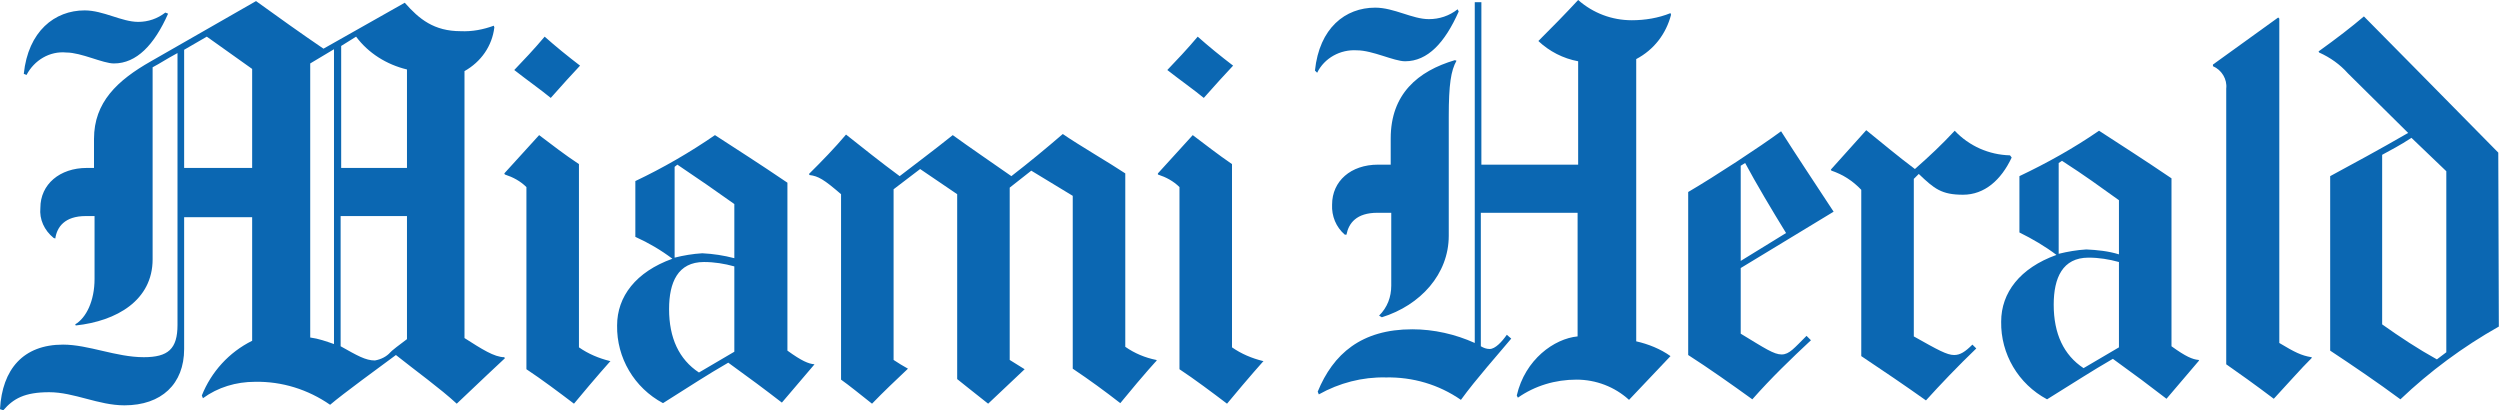<svg width="195" height="32" viewBox="0 0 195 32" fill="none" xmlns="http://www.w3.org/2000/svg">
<path d="M180.331 27.904C179.468 28.757 178.39 29.995 177.355 31.104C175.888 29.995 174.508 29.013 173.646 28.416V6.912C173.732 6.187 173.301 5.461 172.61 5.163V5.035L177.7 1.365L177.786 1.451V26.752C178.994 27.477 179.511 27.733 180.288 27.861L180.331 27.904ZM156.911 12.288C156.091 14.037 154.797 15.189 153.115 15.189C151.433 15.189 150.872 14.72 149.665 13.568L149.277 13.952V26.24C151.174 27.307 151.864 27.691 152.425 27.691C152.9 27.691 153.288 27.435 153.848 26.88L154.15 27.179C152.684 28.587 151.347 29.995 150.225 31.232C148.543 30.037 146.904 28.928 145.179 27.776V14.805C144.532 14.123 143.756 13.611 142.85 13.312L142.807 13.227L145.567 10.155C146.947 11.264 147.94 12.117 149.363 13.184C150.57 12.117 151.433 11.307 152.468 10.197C153.59 11.392 155.142 12.075 156.781 12.117L156.911 12.288ZM113.78 0.896C112.701 3.328 111.364 4.779 109.596 4.779C108.733 4.779 107.051 3.925 105.844 3.925C104.55 3.84 103.299 4.523 102.738 5.675L102.566 5.504C102.911 2.176 104.938 0.597 107.267 0.597C108.733 0.597 110.157 1.493 111.451 1.493C112.27 1.493 113.047 1.237 113.693 0.725L113.78 0.896ZM130.342 1.152C129.954 2.645 129.005 3.883 127.625 4.608V26.624C128.574 26.837 129.523 27.221 130.299 27.776L127.064 31.189C125.943 30.165 124.476 29.611 122.967 29.611C121.328 29.611 119.732 30.08 118.395 31.019L118.308 30.848C118.955 28.032 121.241 26.411 123.053 26.24V16.597H115.505V27.008C115.721 27.136 115.936 27.221 116.195 27.221C116.626 27.221 117.144 26.667 117.532 26.112L117.877 26.411C116.885 27.605 115.16 29.525 113.952 31.189C112.227 29.995 110.2 29.397 108.086 29.44C106.275 29.397 104.463 29.867 102.868 30.763L102.781 30.549C103.989 27.605 106.189 25.685 110.157 25.685C111.839 25.685 113.521 26.069 115.031 26.752V0.171H115.548V12.843H123.096V4.779C121.931 4.565 120.853 4.011 119.991 3.2C120.983 2.219 122.19 0.981 123.096 0C124.261 1.024 125.727 1.579 127.28 1.579C128.315 1.579 129.35 1.408 130.299 1.024L130.342 1.152Z" fill="#0B67B2"/>
<path d="M113.607 4.736C113.176 5.504 113.003 6.571 113.003 9.088V18.389C113.003 21.376 110.804 23.808 107.784 24.747L107.569 24.619C108.216 23.979 108.518 23.168 108.518 22.272V16.597H107.439C105.8 16.597 105.197 17.408 105.024 18.304H104.895C104.205 17.707 103.86 16.853 103.903 15.957C103.903 14.123 105.369 12.843 107.483 12.843H108.475V10.795C108.475 7.339 110.588 5.547 113.478 4.693L113.607 4.736ZM190.812 27.477V13.355L188.094 10.752C187.189 11.349 186.499 11.691 185.808 12.075V25.301C187.189 26.283 188.612 27.221 190.078 28.032L190.812 27.477ZM194.909 25.472C192.106 27.051 189.518 28.971 187.232 31.147C185.507 29.867 183.436 28.459 181.754 27.349V13.739C183.566 12.757 185.55 11.691 187.836 10.368L183.134 5.717C182.531 5.035 181.754 4.48 180.892 4.096L180.848 4.011C182.272 2.987 183.436 2.091 184.385 1.28C186.197 3.115 190.251 7.211 194.866 11.904L194.909 25.472ZM165.278 27.093V20.437C164.502 20.224 163.725 20.096 162.906 20.096C160.879 20.096 160.189 21.675 160.189 23.765C160.189 26.027 160.965 27.691 162.518 28.715L165.278 27.093ZM165.278 19.84V15.616C163.725 14.507 162.69 13.739 160.836 12.544L160.577 12.715V19.797C161.267 19.627 162 19.499 162.733 19.456C163.596 19.499 164.459 19.584 165.278 19.84ZM171.532 28.117L168.987 31.104C167.607 30.037 166.572 29.269 164.804 27.989C163.035 29.013 162.086 29.653 159.671 31.147C157.428 29.952 156.048 27.605 156.091 25.088C156.091 22.827 157.558 20.907 160.404 19.883C159.499 19.2 158.55 18.645 157.515 18.133V13.739C159.671 12.715 161.741 11.563 163.725 10.197C165.623 11.435 167.046 12.331 169.376 13.909V27.008C170.497 27.819 171.015 28.032 171.489 28.075L171.532 28.117ZM139.313 18.176C138.235 16.427 136.941 14.251 136.122 12.715L135.776 12.928V20.352L139.313 18.176ZM143.022 16.512L135.776 20.907V26.027C137.674 27.179 138.364 27.648 138.968 27.648C139.572 27.648 139.96 27.136 140.909 26.197L141.254 26.539C139.701 27.989 138.149 29.483 136.682 31.147C135.086 29.995 133.275 28.715 131.679 27.691V14.976C133.792 13.739 137.243 11.477 138.925 10.24C140.09 12.075 141.427 14.08 143.022 16.512ZM96.182 5.12C95.535 5.803 94.845 6.571 93.896 7.637C93.12 6.997 92.085 6.272 91.05 5.461C91.783 4.693 92.559 3.883 93.422 2.859C94.284 3.627 95.233 4.395 96.182 5.12ZM98.554 28.16C98.554 28.16 97.476 29.355 95.708 31.488C94.586 30.635 93.163 29.568 91.999 28.8V14.592C91.524 14.123 90.963 13.824 90.316 13.611V13.525L93.034 10.539C94.112 11.349 94.975 12.032 96.096 12.8V27.093C96.829 27.605 97.649 27.947 98.511 28.16H98.554ZM90.23 28.117C90.23 28.117 89.411 28.971 87.383 31.445C86.176 30.507 85.011 29.653 83.674 28.757V15.275L80.439 13.312L78.757 14.635V28.075L79.922 28.8C79.189 29.483 77.765 30.848 77.075 31.488C76.04 30.677 74.66 29.568 74.66 29.568V15.147L71.77 13.184L69.7 14.763V28.075C70.088 28.331 70.433 28.544 70.821 28.757C69.872 29.653 68.88 30.592 68.018 31.488C67.155 30.805 66.206 30.037 65.602 29.611V15.147C64.265 13.995 63.834 13.739 63.144 13.653L63.101 13.568C64.093 12.587 65.128 11.52 65.99 10.496C67.284 11.52 68.665 12.629 70.174 13.739C71.382 12.8 72.719 11.819 74.315 10.539C75.609 11.477 77.42 12.715 78.887 13.739C80.267 12.672 81.561 11.605 82.898 10.453C84.062 11.264 86.693 12.8 87.772 13.525V27.051C88.505 27.563 89.324 27.904 90.187 28.075L90.23 28.117ZM45.244 5.12C44.597 5.803 43.907 6.571 42.959 7.637C42.182 6.997 41.147 6.272 40.112 5.461C40.845 4.693 41.621 3.883 42.484 2.859C43.347 3.627 44.296 4.395 45.244 5.12ZM47.617 28.16C47.617 28.16 46.538 29.355 44.77 31.488C43.649 30.635 42.225 29.568 41.061 28.8V14.592C40.586 14.123 40.026 13.824 39.379 13.611L39.336 13.525L42.053 10.539C43.131 11.349 43.994 12.032 45.158 12.8V27.093C45.891 27.605 46.711 27.947 47.574 28.16H47.617ZM13.112 1.067C12.034 3.499 10.653 4.949 8.885 4.949C8.022 4.949 6.34 4.096 5.176 4.096C3.882 3.968 2.674 4.693 2.07 5.845L1.855 5.76C2.2 2.432 4.27 0.811 6.599 0.811C8.066 0.811 9.489 1.707 10.783 1.707C11.559 1.707 12.292 1.451 12.896 0.981L13.112 1.067ZM57.278 27.435V20.779C56.502 20.565 55.725 20.437 54.906 20.437C52.879 20.437 52.188 22.016 52.188 24.107C52.188 26.368 52.965 28.032 54.518 29.056L57.278 27.435ZM57.278 20.139V15.915C55.725 14.805 54.604 14.037 52.836 12.843L52.62 13.013V20.096C53.31 19.925 54.043 19.797 54.776 19.755C55.639 19.797 56.459 19.925 57.278 20.139ZM63.532 28.416L60.987 31.403C59.607 30.336 58.572 29.568 56.804 28.288C55.035 29.312 54.086 29.952 51.714 31.445C49.471 30.251 48.091 27.904 48.134 25.387C48.134 23.125 49.601 21.205 52.447 20.181C51.542 19.499 50.593 18.944 49.557 18.475V14.123C51.714 13.099 53.784 11.904 55.768 10.539C57.666 11.776 59.09 12.672 61.419 14.251V27.349C62.54 28.16 63.058 28.373 63.532 28.416ZM31.744 26.453V16.853H26.569V27.008C27.863 27.733 28.51 28.117 29.243 28.117C29.717 28.032 30.149 27.819 30.451 27.477C30.451 27.435 31.27 26.795 31.744 26.453ZM19.668 13.099V5.376C19.668 5.376 17.339 3.712 16.131 2.859L14.363 3.883V13.099H19.668ZM26.051 26.837V3.84L24.197 4.949V26.325C24.843 26.411 25.447 26.624 26.051 26.837ZM31.744 13.099V5.419C30.149 5.035 28.725 4.139 27.776 2.859L26.612 3.584V13.099H31.744ZM39.379 27.947C39.379 27.947 37.093 30.08 35.626 31.488C34.332 30.293 32.434 28.928 30.882 27.691C29.674 28.587 26.741 30.72 25.749 31.573C24.024 30.379 21.997 29.739 19.883 29.781C18.417 29.781 16.994 30.208 15.829 31.061L15.743 30.848C16.476 29.013 17.856 27.477 19.668 26.581V16.939H14.363V27.221C14.363 29.952 12.594 31.616 9.704 31.616C7.677 31.616 5.78 30.592 3.839 30.592C1.898 30.592 1.035 31.104 0.259 32L0 31.915C0.173 28.8 1.812 26.88 4.917 26.88C6.901 26.88 9.058 27.861 11.214 27.861C13.112 27.861 13.845 27.221 13.845 25.344V4.139C12.896 4.651 12.551 4.907 11.904 5.248V20.224C11.904 23.424 9.101 25.045 5.909 25.387L5.866 25.301C6.728 24.789 7.375 23.467 7.375 21.76V16.853H6.685C5.046 16.853 4.442 17.707 4.313 18.603L4.184 18.56C3.45 17.963 3.062 17.109 3.149 16.213C3.149 14.379 4.658 13.099 6.772 13.099H7.332V10.837C7.332 7.979 9.144 6.272 11.775 4.779L19.97 0.085C21.566 1.237 23.593 2.688 25.232 3.797L31.572 0.213C32.693 1.493 33.858 2.432 35.928 2.432C36.834 2.475 37.697 2.304 38.516 2.005L38.559 2.133C38.387 3.584 37.524 4.821 36.23 5.547V26.368C37.567 27.221 38.559 27.861 39.336 27.861L39.379 27.947Z" fill="#0B67B2"/>
</svg>
